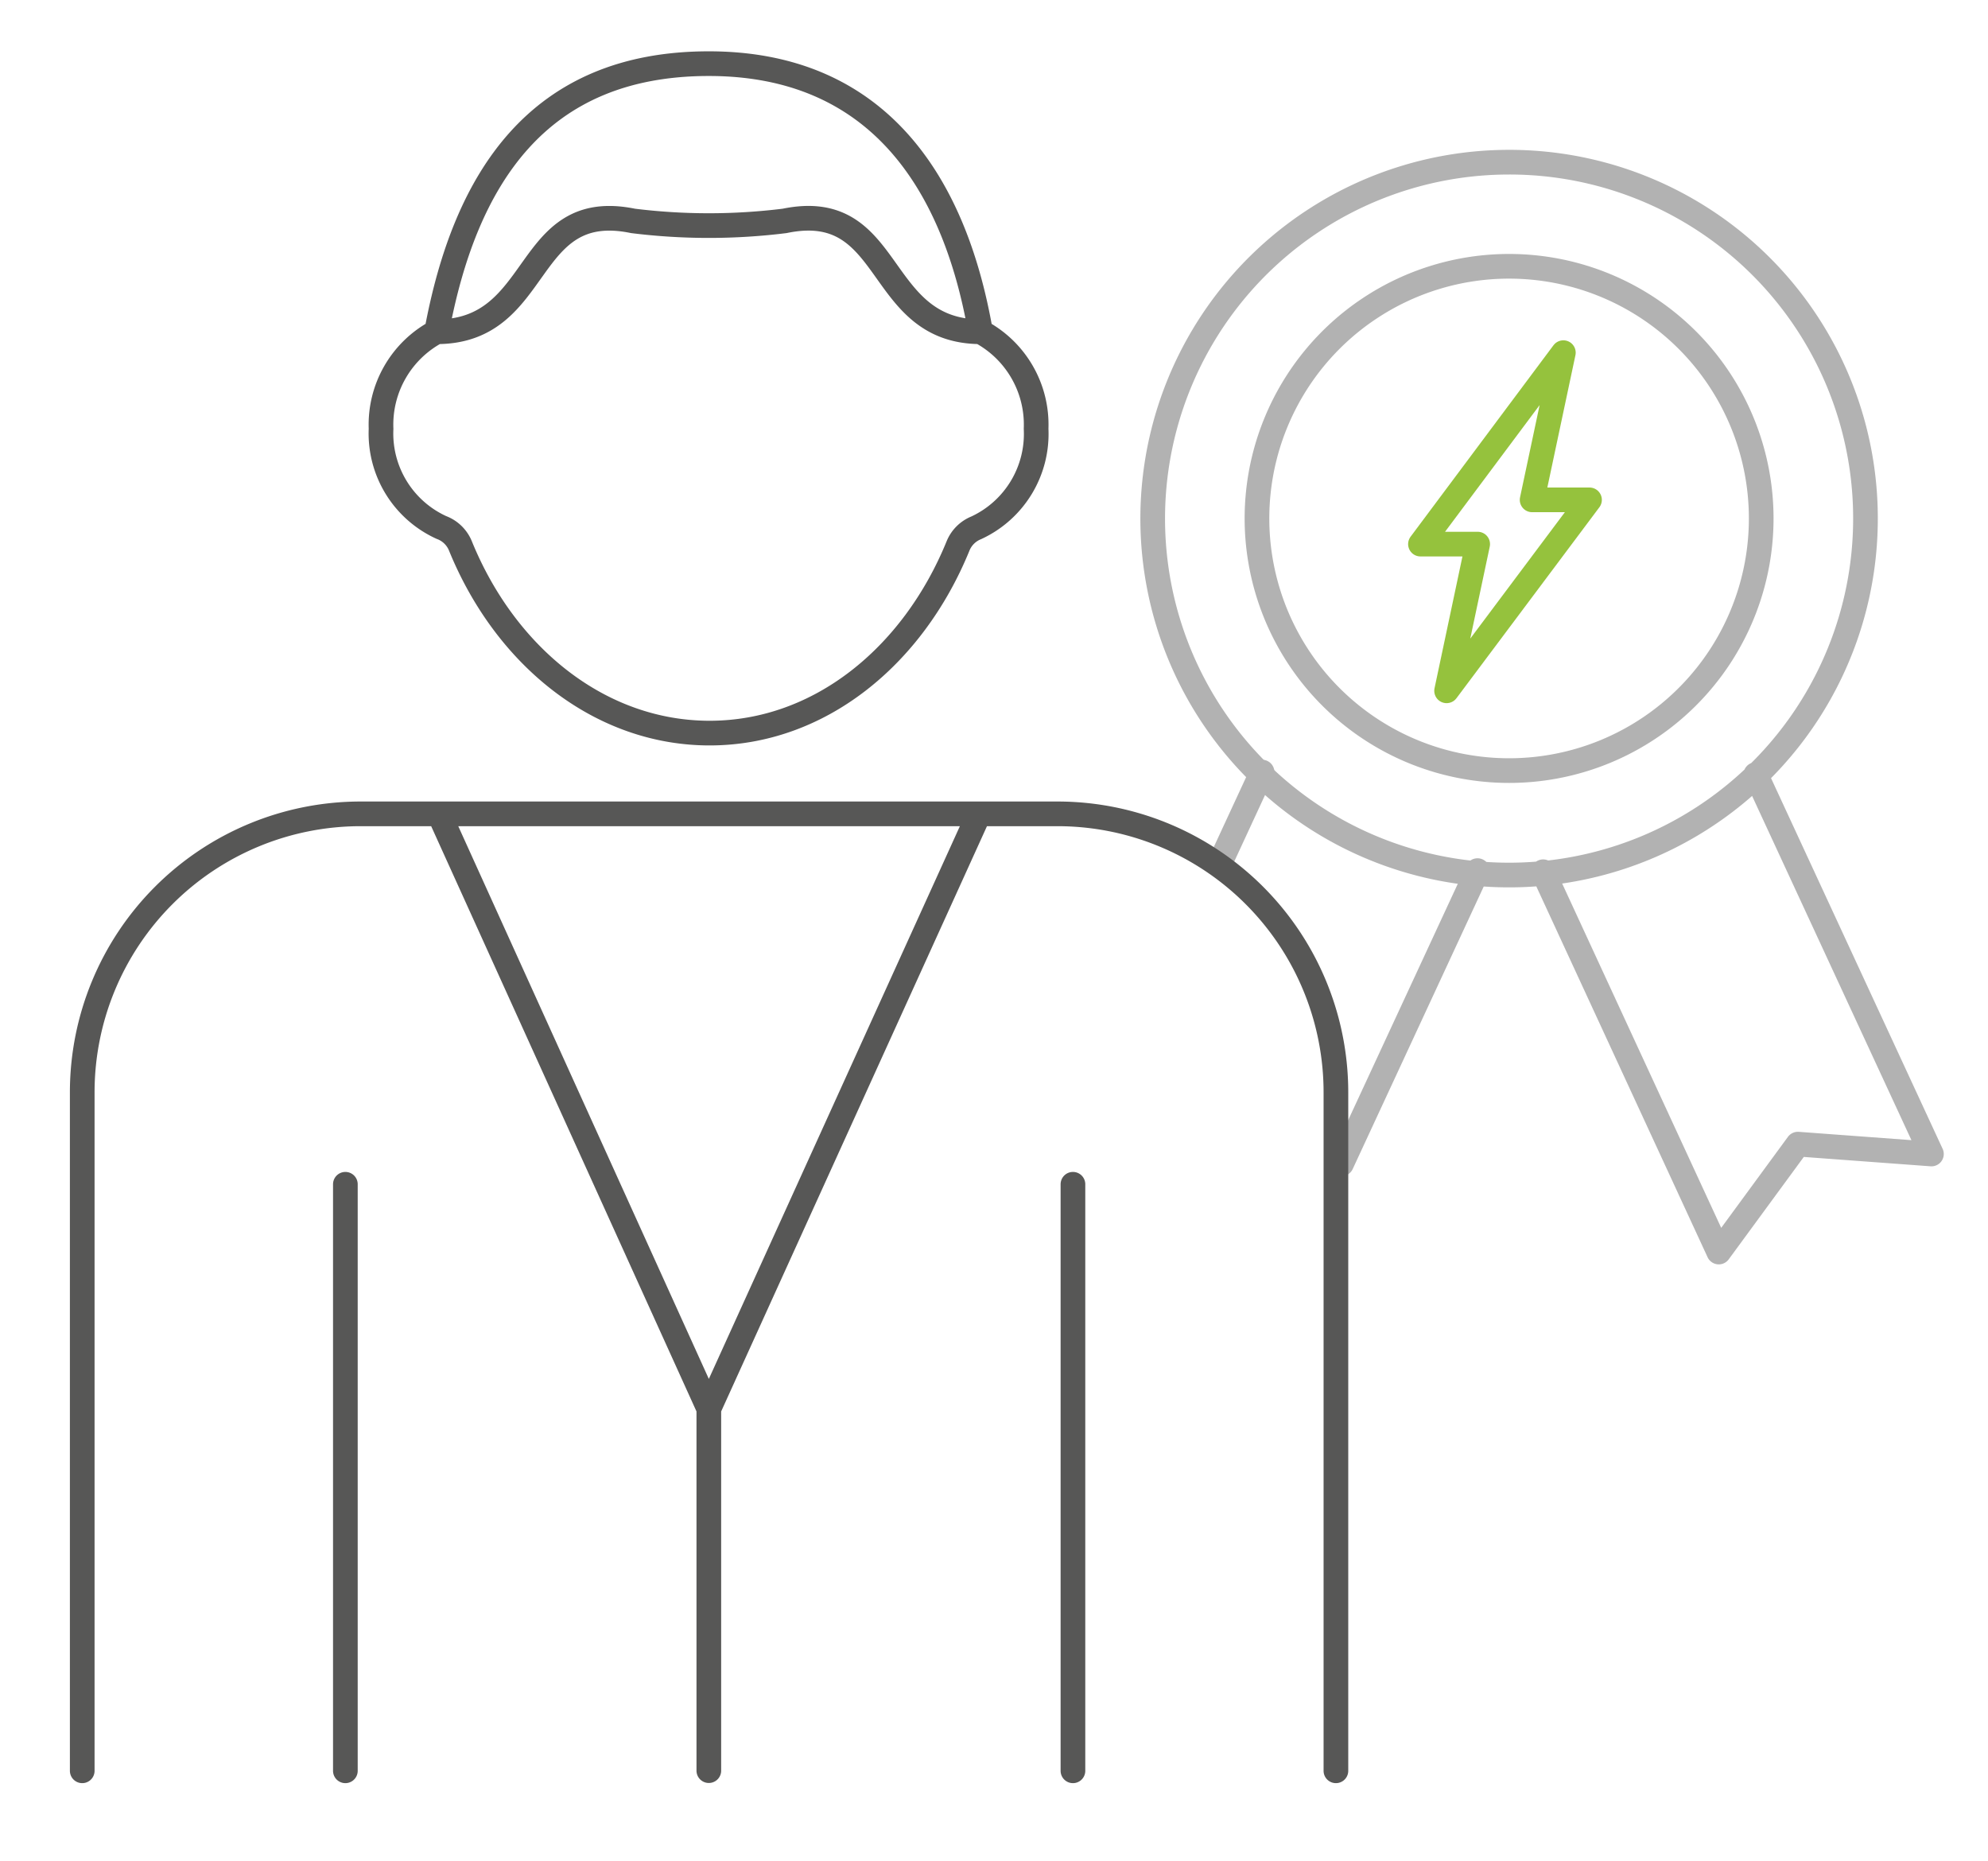 <svg xmlns="http://www.w3.org/2000/svg" viewBox="0 0 120.88 113.15"><path d="M107.09,31.5A15.33,15.33,0,1,1,91.76,16.19,15.33,15.33,0,0,1,107.09,31.5Zm6.34,0A21.67,21.67,0,1,1,91.76,9.86,21.65,21.65,0,0,1,113.43,31.5ZM93.83,53l10.68,23.12,4.81-6.56,8.12.6L106.76,47.09" fill="none" stroke="#b2b2b2" stroke-linecap="round" stroke-linejoin="round" stroke-width="1.5"></path><polygon points="87.96 42 89.85 33.08 86.37 33.08 95.06 21.44 93.16 30.39 96.65 30.39 87.96 42" fill="none" stroke="#95c23d" stroke-linecap="round" stroke-linejoin="round" stroke-width="1.5"></polygon><path d="M89.84,52.93,81.57,70.76M74.36,52.08l2.38-5.14" fill="none" stroke="#b2b2b2" stroke-linecap="round" stroke-linejoin="round" stroke-width="1.5"></path><path d="M65.24,107.66V72m-5.72-22.5L43.1,85.65v22m0-58.17H64.29A16.93,16.93,0,0,1,81.23,66.42v41.24M59.65,20.17c-6.51,0-5.22-8.13-11.94-6.74a37.43,37.43,0,0,1-9.22,0c-6.73-1.38-5.43,6.74-11.94,6.74M63,26.07a6.4,6.4,0,0,0-3.38-5.9C58,10.87,53.2,3.87,43.1,3.87c-10.4,0-14.83,7-16.55,16.3a6.4,6.4,0,0,0-3.38,5.9,6.28,6.28,0,0,0,3.67,6A2,2,0,0,1,28,33.2c2.75,6.74,8.5,11.37,15.15,11.37S55.5,39.93,58.25,33.2a2,2,0,0,1,1.11-1.11A6.29,6.29,0,0,0,63,26.07ZM21,107.66V72m5.71-22.5L43.1,85.65v22m0-58.17H21.91A16.93,16.93,0,0,0,5,66.42v41.24" fill="none" stroke="#575756" stroke-linecap="round" stroke-linejoin="round" stroke-width="1.5"></path></svg>